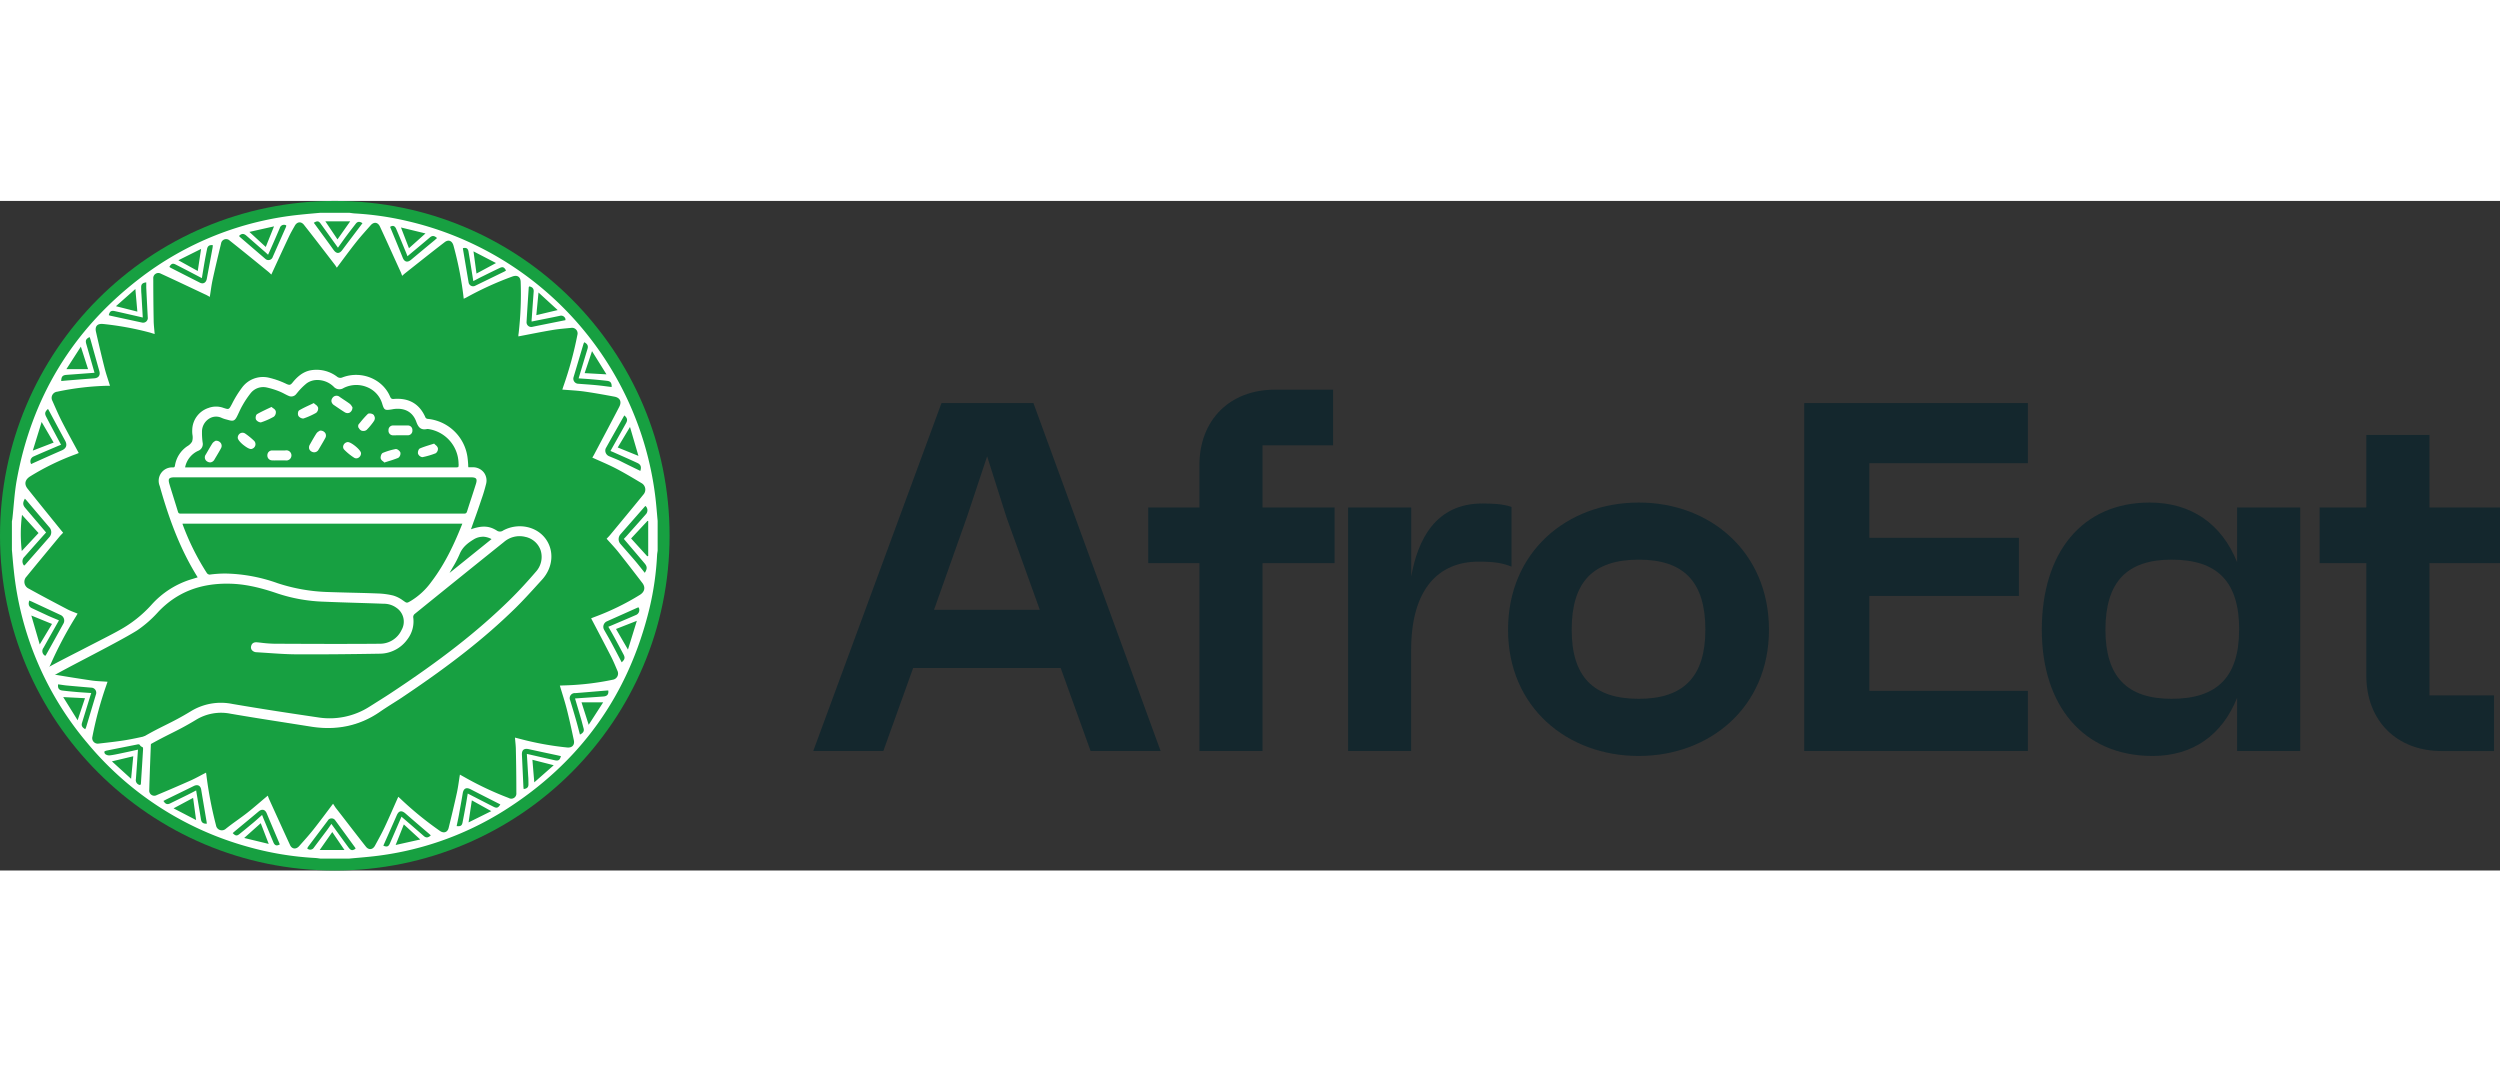 <svg width="210" height="90" xmlns="http://www.w3.org/2000/svg" viewBox="0 0 982.86 263.24"><rect x="0" y="0" width="982.86" height="263.24" fill="#333333" stroke="none"/><defs><style>.cls-1{fill:#17a041;}.cls-2{fill:#fff;}.cls-3{fill:#14272d;}</style></defs><g id="Layer_2" data-name="Layer 2"><g id="Layer_1-2" data-name="Layer 1"><circle class="cls-1" cx="131.62" cy="131.62" r="131.62"/><path class="cls-2" d="M125.78,4.68h11.68c.66.08,1.33.2,2,.24a119.42,119.42,0,0,1,20.69,3,127.1,127.1,0,0,1,97.4,107.68c.44,3.39.68,6.8,1,10.21v11.68c-.08.62-.2,1.25-.23,1.87A114.37,114.37,0,0,1,255.38,160Q243,211.4,198.3,239.63a122.35,122.35,0,0,1-53,18.19c-2.68.28-5.38.49-8.07.74H126c-.66-.08-1.33-.2-2-.24a121.22,121.22,0,0,1-26.95-4.52A125.48,125.48,0,0,1,34.3,213.09,124.69,124.69,0,0,1,5.43,145.27c-.3-2.68-.51-5.38-.75-8.07V126c.06-.37.15-.74.19-1.11.56-5,.81-10.14,1.71-15.11,5.9-32.43,21.89-58.84,47.94-79A123.68,123.68,0,0,1,118,5.41C120.57,5.13,123.17,4.92,125.78,4.68ZM81,224.77c.05.31.09.5.11.69a153.4,153.4,0,0,0,3.81,20,2.32,2.32,0,0,0,3.82,1.41c2.76-2.24,5.75-4.18,8.54-6.38s5.24-4.4,8-6.68c.19.49.34,1,.54,1.42,2.73,6,5.44,12,8.21,18,.76,1.64,2.36,1.79,3.57.43,1.88-2.12,3.79-4.22,5.55-6.44,2.65-3.34,5.17-6.77,7.79-10.23.33.5.64,1,1,1.54,4,5.12,7.89,10.25,11.9,15.32,1.13,1.44,2.7,1.23,3.57-.36,1.31-2.42,2.65-4.82,3.82-7.3,1.85-3.93,3.55-7.92,5.35-11.94.28.25.59.52.89.81A132.8,132.8,0,0,0,173,247.71c1.47,1,2.95.54,3.38-1.22,1.13-4.59,2.24-9.2,3.25-13.82.5-2.32.78-4.69,1.18-7.13l1.56.87A126.29,126.29,0,0,0,200,234.73a2,2,0,0,0,3-1.95q0-8.43-.19-16.87c0-1.59-.22-3.18-.35-4.92l1.84.47a117.61,117.61,0,0,0,18.7,3.42c1.91.19,3-1,2.61-2.83-.85-4-1.71-8-2.72-12-.8-3.18-1.84-6.3-2.79-9.51l1.33-.06a106.75,106.75,0,0,0,19.51-2.25,2.46,2.46,0,0,0,1.82-3.46c-.81-1.91-1.6-3.83-2.54-5.67-2.56-5-5.19-10-7.82-15,.29-.11.71-.3,1.14-.46a99.35,99.35,0,0,0,18-8.75c1.89-1.16,2.33-2.94,1-4.69q-4.65-6.1-9.41-12.12c-1.45-1.82-3.06-3.49-4.64-5.27.47-.51.93-.94,1.33-1.43,4.42-5.34,8.85-10.67,13.22-16.05a2.91,2.91,0,0,0-.82-4.38c-3.34-2-6.68-4-10.12-5.79-3-1.55-6.11-2.83-9.23-4.25.23-.39.48-.78.69-1.18,3.32-6.28,6.67-12.54,9.93-18.84,1-2,.25-3.53-1.91-3.94-3.9-.72-7.81-1.44-11.75-2-2.88-.41-5.79-.53-8.76-.78l.41-1.24A144,144,0,0,0,227,52.66a2.19,2.19,0,0,0-2.37-2.76c-2.52.25-5.06.44-7.56.87-4.41.74-8.79,1.64-13.27,2.49,0-.34,0-.75.09-1.16a134.63,134.63,0,0,0,.81-20.27c-.07-2-1.33-2.82-3.24-2.12a127.82,127.82,0,0,0-18,8.19c-.34.19-.71.35-1.15.56a134.82,134.82,0,0,0-4-20.82c-.54-2-2-2.62-3.57-1.36-5.22,4-10.38,8.14-15.55,12.22-.35.28-.67.58-1.08.95-.24-.64-.4-1.12-.61-1.58C154.8,22,152.14,16,149.39,10.12c-.84-1.81-2.4-2-3.7-.51-1.93,2.19-3.9,4.35-5.71,6.64-2.57,3.24-5,6.59-7.56,10-.26-.39-.51-.82-.82-1.21-4-5.22-8-10.45-12.1-15.64-1.13-1.44-2.7-1.24-3.59.34s-1.64,2.86-2.34,4.35c-2.32,4.92-4.59,9.87-6.9,14.86-.36-.33-.79-.79-1.28-1.18-5-4.07-10-8.16-15.09-12.18a2,2,0,0,0-3.39,1.17c-1.14,4.68-2.26,9.37-3.29,14.08-.49,2.24-.76,4.53-1.14,6.89-.72-.4-1.29-.76-1.89-1-5.77-2.72-11.53-5.46-17.33-8.12a2,2,0,0,0-3,1.93q0,8.11.15,16.23c0,1.81.25,3.61.39,5.56L59,51.77a116.76,116.76,0,0,0-18.45-3.39c-2.25-.24-3.31.87-2.82,3.06,1.08,4.79,2.2,9.56,3.4,14.31.59,2.32,1.39,4.58,2.11,6.92-.39,0-.69,0-1,0A107.49,107.49,0,0,0,22.49,75a2.44,2.44,0,0,0-1.89,3.6c1.2,2.7,2.36,5.43,3.7,8.06,2.14,4.18,4.42,8.28,6.66,12.45-.32.13-.71.31-1.1.45a98.29,98.29,0,0,0-18,8.73c-2,1.26-2.49,3-1,4.86,4.36,5.5,8.8,10.93,13.21,16.39l.75.9c-.5.54-1,1-1.42,1.52-4.34,5.25-8.7,10.48-13,15.76a2.94,2.94,0,0,0,.92,4.71c5,2.77,10.1,5.46,15.19,8.13,1.25.66,2.61,1.11,4,1.69-.27.45-.47.82-.69,1.17a151.08,151.08,0,0,0-10.11,19.17,2.43,2.43,0,0,0,1.81,3.65q7.31,1.24,14.64,2.32c2,.28,4,.31,6.12.47-.18.51-.31.9-.45,1.3a143.88,143.88,0,0,0-5.5,20.3,2.17,2.17,0,0,0,2.39,2.72c3.57-.41,7.15-.79,10.7-1.37,3.36-.55,6.68-1.35,10.13-2.06-.06.58-.14,1.11-.16,1.65-.25,6.67-.53,13.34-.71,20a2,2,0,0,0,3,2c4.48-1.88,8.95-3.79,13.38-5.77C77,226.93,78.92,225.83,81,224.77ZM253.5,146.21c1-1.58.95-2.44,0-3.62-2.72-3.23-5.46-6.44-8.24-9.71.3-.33.66-.69,1-1.06,2.53-2.85,5.07-5.68,7.57-8.54a2.3,2.3,0,0,0-.06-3.36c-.12.11-.25.21-.36.33l-9.52,10.86a2.88,2.88,0,0,0,.08,3.8c2,2.32,4.07,4.63,6.07,7C251.16,143.26,252.27,144.69,253.5,146.21Zm-244-2.86a3.5,3.5,0,0,0,.46-.39q4.77-5.43,9.52-10.87a2.89,2.89,0,0,0,0-3.7q-4.48-5.25-8.94-10.53c-.23-.27-.48-.51-.76-.8-.9,1.64-.87,2.44.2,3.71,2.69,3.19,5.4,6.36,8.14,9.58l-1,1.09c-2.5,2.81-5,5.62-7.49,8.45A2.46,2.46,0,0,0,9.46,143.35Zm242.25-37.23c.49-1.57.17-2.48-1.17-3.1-3.1-1.44-6.23-2.81-9.35-4.2L240,98.3c2.1-3.73,4.13-7.33,6.13-10.94.69-1.24.48-2-.63-3,0,0-.09,0-.11.06-2.43,4.29-4.88,8.58-7.27,12.9a2.39,2.39,0,0,0,1.24,3c1.31.57,2.66,1.08,4,1.69C246.1,103.41,248.86,104.76,251.71,106.12ZM17.76,178.83c.09-.08.22-.14.27-.24q3.54-6.3,7-12.6a2.41,2.41,0,0,0-1.16-3.18c-3.83-1.77-7.65-3.56-11.47-5.34l-.88-.37c-.5,1.48-.19,2.43,1,3,2.12,1,4.27,2,6.42,3,1.4.63,2.84,1.2,4.24,1.8-2.07,3.67-4.09,7.23-6.08,10.8A2.07,2.07,0,0,0,17.76,178.83Zm226.65,2.56c1.23-1.11,1.4-1.79.73-3.07q-1.92-3.65-3.9-7.26c-.66-1.21-1.36-2.39-2.08-3.65l1.28-.52c3.19-1.36,6.38-2.7,9.55-4.09a2.08,2.08,0,0,0,1.07-3,1.44,1.44,0,0,0-.36.07l-12.15,5.43a2.36,2.36,0,0,0-1.05,3.3c.9,1.63,1.86,3.22,2.74,4.86C241.63,176.05,243,178.67,244.41,181.39ZM24,95.86c-.47.19-.9.35-1.32.53-3.15,1.34-6.3,2.67-9.43,4.06a2.08,2.08,0,0,0-1,3l1.13-.53c3.62-1.62,7.24-3.26,10.88-4.83,1.79-.77,2.29-2.11,1.35-3.82-2.08-3.83-4.12-7.67-6.18-11.5-.17-.33-.37-.64-.56-1-1.2,1.08-1.39,1.78-.72,3.05C20.05,88.52,22,92.12,24,95.86Zm-1.15,94.19c-.22,1.51.32,2.29,1.71,2.45,1.93.23,3.87.42,5.8.58s3.59.26,5.51.39c-.16.48-.28.83-.39,1.18-1.08,3.52-2.15,7-3.24,10.55-.38,1.22.22,1.89,1.28,2.49.15-.36.29-.61.37-.87q1.91-6.37,3.82-12.76a2,2,0,0,0-1.91-2.71c-3.21-.28-6.41-.55-9.61-.85C25.09,190.39,24,190.2,22.87,190.05ZM229.73,55.56a3.88,3.88,0,0,0-.31.56q-1.95,6.56-3.91,13.11a2,2,0,0,0,1.88,2.65c2.35.19,4.72.33,7.07.56,2,.19,4,.47,6,.72.08-1.56-.41-2.27-1.71-2.42-2-.24-4-.43-5.93-.6-1.78-.15-3.57-.26-5.34-.38,1.2-4,2.35-7.83,3.52-11.67C231.35,56.89,230.85,56.17,229.73,55.56Zm-192.57,12-11.08.83c-1.51.12-2,.76-2,2.42.62-.06,1.24-.13,1.86-.18,3.7-.3,7.4-.62,11.1-.88,1.73-.13,2.5-1.23,2-2.93-1.17-4.09-2.3-8.2-3.45-12.3-.1-.35-.24-.68-.37-1-1.41.72-1.7,1.29-1.31,2.68C35,60,36.06,63.73,37.16,67.57ZM228,209.8c1.19-.59,1.77-1.26,1.43-2.47s-.61-2.37-.95-3.55c-.78-2.7-1.59-5.4-2.41-8.18l1.46-.1c3.25-.23,6.49-.43,9.73-.68,1.49-.12,2.08-.88,1.88-2.37l-.85.05c-4,.33-8.08.69-12.12,1a2,2,0,0,0-2,2.86c.73,2.42,1.47,4.84,2.16,7.28C226.92,205.61,227.41,207.61,228,209.8ZM208.09,33.59c-.14.23-.21.3-.22.38-.29,4.55-.6,9.1-.86,13.65a1.84,1.84,0,0,0,2.36,1.86c3.68-.76,7.36-1.48,11-2.22l1.92-.38a1.91,1.91,0,0,0,0-.51,1.76,1.76,0,0,0-2.19-1.2c-3.67.78-7.35,1.49-11.11,2.25,0-.44,0-.85.06-1.26.25-3.5.5-7,.76-10.49C209.91,34.42,209.25,33.84,208.09,33.59Zm-152.92,196a1.92,1.92,0,0,0,.22-.44c.29-4.55.6-9.11.86-13.66a1.82,1.82,0,0,0-2.31-1.79c-4,.8-8,1.58-12,2.39-.33.07-.87.26-.9.46a1.14,1.14,0,0,0,.44,1A2.79,2.79,0,0,0,43,218c1.38-.15,2.75-.45,4.11-.73,2.37-.5,4.74-1,7.13-1.56-.27,3.95-.52,7.79-.81,11.61A1.92,1.92,0,0,0,55.17,229.64ZM42.77,44.91a3.62,3.62,0,0,0,.55.2l12.5,2.71a1.85,1.85,0,0,0,2.27-2.09q-.31-5.82-.59-11.64c0-.65,0-1.31,0-2.06-1.32.12-2,.63-2,1.82,0,.92,0,1.85.1,2.78.17,3,.35,6.06.53,9.21l-1.63-.39c-3.12-.71-6.25-1.44-9.38-2.13C43.7,43,43.11,43.44,42.77,44.91ZM220.52,218.27l-1.31-.3c-3.76-.81-7.52-1.59-11.28-2.43-1.9-.43-2.83.29-2.74,2.22.2,4.09.38,8.19.57,12.29,0,.36.07.72.12,1.15,1.25-.13,1.9-.67,1.88-1.85s0-2.2-.11-3.3c-.16-2.85-.34-5.71-.52-8.64l1,.21c3.34.76,6.67,1.54,10,2.28C219.56,220.21,220.1,219.83,220.52,218.27Zm-23.8,19-1.08-.55c-3.54-1.8-7.08-3.58-10.61-5.41-1.71-.89-2.79-.35-3.11,1.58-.48,2.87-1,5.74-1.52,8.61-.26,1.43-.58,2.85-.87,4.28,1.52.18,2.07-.15,2.32-1.43.47-2.36.9-4.73,1.33-7.1.26-1.42.47-2.85.71-4.27,3.53,1.81,6.9,3.56,10.29,5.27C195.34,238.81,195.92,238.58,196.72,237.24ZM186.07,31.53c-.06-.39-.09-.63-.13-.87-.58-3.59-1.14-7.18-1.75-10.77-.21-1.24-.91-1.62-2.18-1.32a1.39,1.39,0,0,0,0,.35c.74,4.38,1.47,8.76,2.22,13.13a1.79,1.79,0,0,0,2.6,1.3l11.51-5.61c.21-.11.4-.27.6-.4-.73-1.31-1.28-1.55-2.44-1-2.22,1.05-4.42,2.13-6.61,3.22C188.61,30.17,187.4,30.84,186.07,31.53ZM81.32,244.82c-.06-.43-.09-.71-.14-1-.69-4.12-1.4-8.24-2.08-12.36-.26-1.61-1.42-2.18-2.92-1.44-3.59,1.78-7.2,3.52-10.8,5.28l-1.12.59c.68,1.13,1.43,1.56,2.58,1,2.27-1.13,4.55-2.22,6.82-3.35,1.16-.57,2.3-1.18,3.45-1.78.65,3.9,1.3,7.68,1.91,11.46C79.23,244.46,80,244.91,81.32,244.82ZM66.59,25.94a5.21,5.21,0,0,0,.6.4q5.69,2.91,11.4,5.8c1.3.66,2.45,0,2.72-1.55.74-4,1.5-8,2.24-12.08.07-.35.08-.71.12-1.11-1.37-.18-2.06.35-2.28,1.55-.27,1.41-.57,2.81-.82,4.23-.42,2.35-.8,4.72-1.21,7.18l-1.21-.64c-3-1.58-6.06-3.17-9.1-4.72C67.9,24.41,67.3,24.67,66.59,25.94Zm93.6-4.2c-.23-.6-.42-1.11-.63-1.61-1.26-3.05-2.5-6.1-3.8-9.13-.54-1.26-1.39-1.48-2.4-.79,1.68,4.07,3.37,8.12,5,12.19.67,1.63,1.87,1.9,3.24.74,3.08-2.58,6.18-5.14,9.27-7.7.3-.26.59-.53.94-.85-1-.92-1.81-1.08-2.78-.26C166.16,16.78,163.23,19.2,160.19,21.74Zm-20.4,232.92a1.85,1.85,0,0,0-.18-.44c-2.59-3.55-5.17-7.11-7.78-10.66a1.73,1.73,0,0,0-3,.12q-3.82,5.06-7.64,10.13a4.16,4.16,0,0,0-.4.76,1.69,1.69,0,0,0,2.61-.33c1.62-2.17,3.26-4.32,4.88-6.49.7-.94,1.36-1.9,2-2.83,2.33,3.22,4.58,6.34,6.86,9.44C138,255.43,138.63,255.48,139.79,254.66ZM94,13.76a2.91,2.91,0,0,0,.3.41l10.1,8.68a1.79,1.79,0,0,0,2.85-.88q2.55-5.79,5.12-11.59c.09-.22.14-.46.21-.66-.13-.1-.19-.18-.26-.2A1.71,1.71,0,0,0,110,10.66c-1.5,3.49-3,7-4.61,10.5l-1-.93q-3.82-3.33-7.65-6.68C95.73,12.72,94.88,12.83,94,13.76ZM123.37,8.6c.3.4.56.73.8,1.07,2.31,3.18,4.65,6.34,6.93,9.54,1.16,1.62,2.3,1.65,3.48.07,2.37-3.19,4.78-6.35,7.17-9.52l.75-1c-1.06-.73-1.9-.75-2.64.21-1.19,1.54-2.39,3.07-3.55,4.63s-2.26,3.14-3.45,4.79c-.31-.45-.55-.78-.79-1.12-2-2.78-4-5.57-6-8.34C125.29,7.83,124.69,7.78,123.37,8.6Zm46,240.81-1-.88c-3-2.56-6-5.11-8.94-7.69-1.56-1.36-2.66-1.13-3.47.74-1.56,3.6-3.17,7.18-4.76,10.78-.17.37-.33.75-.49,1.12,1.35.58,2,.4,2.52-.78,1.39-3.12,2.73-6.27,4.09-9.42.18-.39.35-.79.52-1.2,3,2.59,5.87,5.07,8.74,7.57C167.49,250.47,168.34,250.43,169.37,249.41Zm-66.33-8c.24.62.44,1.12.64,1.62,1.26,3,2.51,6.1,3.8,9.13.55,1.29,1.3,1.51,2.52.83-.08-.22-.17-.45-.26-.68-1.63-3.85-3.28-7.7-4.89-11.56-.65-1.55-1.87-1.81-3.18-.71-3.11,2.61-6.25,5.19-9.37,7.78-.28.23-.54.48-.81.72,1.07,1.11,1.63,1.19,2.66.36q2.32-1.86,4.61-3.78C100.17,244,101.55,242.72,103,241.43ZM15.15,130.57l-6.5-7.14a59.2,59.2,0,0,0-.09,14.2Zm239.69-4.75-.31,0-6.42,6.88,6.35,7,.38-.13ZM21.09,95l-4.72-8.1L12.89,98.16ZM251,100.24c-1.13-3.88-2.18-7.48-3.32-11.37l-4.83,8.06ZM12.32,163l3.3,11.37,4.83-8.06Zm234.56,13.39c1.21-3.92,2.32-7.5,3.49-11.31l-8.19,3.21ZM34.62,66.13l-2.83-8.84L26.1,66.13Zm194,131,2.82,8.83,5.69-8.83ZM30.52,204.18l2.89-8.68-8.56-.44Zm207.91-136-5.68-9.12c-1,3-1.93,5.75-2.9,8.64ZM217.7,221.85l-8.39-2.14c.24,2.92.48,5.74.74,8.87ZM53.22,34.63l-7.64,6.76L54,43.52ZM210.85,44.91l8.4-2L211.71,36C211.41,39.16,211.14,41.91,210.85,44.91ZM44,220.33l7.54,6.86.85-8.86Zm33.1,23.08c-.42-3.07-.79-5.83-1.18-8.72l-7.69,4.11ZM187.33,28.55,195,24.42l-8.85-4.59C186.57,22.88,186.94,25.63,187.33,28.55Zm-109.58-1c.43-2.88.85-5.64,1.31-8.68l-8.94,4.46Zm87.47,223.5-6.45-5.93c-1.07,2.7-2.09,5.25-3.23,8.09ZM107.73,10l-9.68,2.18,6.43,5.92C105.55,15.43,106.57,12.91,107.73,10Zm49.91.44,3.14,8.15,6.5-5.81Zm35.5,229.46-7.64-4.24-1.29,8.67ZM96,250.45l9.65,2.34-3.14-8.15Zm29.68,4.74h9.76l-4.81-7.07Zm7-240.07,5-7.1h-9.77Z"/><path class="cls-2" d="M195.1,129.9a2.54,2.54,0,0,0,3,0c5.46-3,12.3-1.7,15.9,2.85s3.23,11.15-1.1,15.91c-3.61,4-7.18,8-11,11.71-13.18,12.82-27.87,23.74-43.09,34-3.18,2.14-6.48,4.1-9.64,6.28-8.14,5.63-17.1,7.28-26.77,5.73-10.54-1.69-21.09-3.26-31.61-5.08a19.26,19.26,0,0,0-13.9,2.4c-7.57,4.57-11,5.67-18.66,10.06-.23.13-.45.27-.68.39a1.58,1.58,0,1,1-1.59-2.73l.9-.52c7.56-4.33,10.87-5.36,18.32-9.87a22.4,22.4,0,0,1,16.16-2.86c11.16,1.92,22.36,3.61,33.56,5.27a29.36,29.36,0,0,0,20.55-4.24c2.66-1.67,5.33-3.32,7.95-5,16.7-11,32.79-22.81,47.13-36.84,3.64-3.56,7.07-7.35,10.41-11.2,4.63-5.33,2.29-12.87-4.39-14.39a9.83,9.83,0,0,0-8.61,2q-17.65,14.16-35.24,28.41a2,2,0,0,0-.6,1.51,11.17,11.17,0,0,1-2.17,8.39,13,13,0,0,1-10.48,5.57c-10.9.19-21.8.31-32.7.25-5.27,0-10.53-.5-15.8-.81-1.33-.08-2.06-.86-1.85-1.86.25-1.18,1.07-1.4,2.18-1.28a64.52,64.52,0,0,0,6.78.55c13.74.06,27.47.13,41.2,0a9.8,9.8,0,0,0,8.94-5.67,6.94,6.94,0,0,0-2.08-9.1,8.75,8.75,0,0,0-5.26-1.71c-7.84-.3-15.68-.48-23.52-.8A64.84,64.84,0,0,1,109,153.93a61.61,61.61,0,0,0-18.88-3.82c-10.91-.2-20.46,3.06-28.15,11.15a45,45,0,0,1-8.32,7.31C46.81,172.85,28,182.27,21,186.27c-.15.08-.35.22-.48.18-.65-.19-1.48-.27-1.86-.71a1.34,1.34,0,0,1,.45-2,9.72,9.72,0,0,1,1.14-.63c5-2.78,21.82-11.15,26.83-14a48.82,48.82,0,0,0,12.67-10,34.16,34.16,0,0,1,16-10.14l2.41-.74a5.38,5.38,0,0,0-.3-.66C71,136.52,66.6,124.43,63.13,112c-1.11-4,.85-6.64,4.93-6.83.79,0,1-.33,1.14-1a12,12,0,0,1,3.33-6.26c1.09-1.09,2.84-1.81,3.38-3.08s-.1-3.18,0-4.78a8.92,8.92,0,0,1,6.22-8.24,8.09,8.09,0,0,1,5.49,0c2.64.88,2.58.77,3.92-1.72a42.42,42.42,0,0,1,4-6.41,9.76,9.76,0,0,1,10-3.71,32.35,32.35,0,0,1,6.84,2.41c1.28.6,2,.63,2.88-.53,1.8-2.22,3.91-4.17,6.85-4.75a13,13,0,0,1,10.15,2.38,2.41,2.41,0,0,0,2.57.36C142,67,150.15,70.27,153,77a1.68,1.68,0,0,0,2,1.25c5.62-.41,9.7,1.84,12,7.13a1.47,1.47,0,0,0,1,.7,17.1,17.1,0,0,1,15.43,14.7c.21,1.4.25,2.82.38,4.36.8,0,1.53,0,2.27,0a4.82,4.82,0,0,1,4.67,6.1c-.5,2-1.1,3.94-1.76,5.87-1.42,4.19-2.91,8.36-4.42,12.65C189.17,128,192,128,195.1,129.9ZM71.26,126.51a4.51,4.51,0,0,0,.18.71,99.46,99.46,0,0,0,9.63,19.38,1.78,1.78,0,0,0,1.43.69c9.13-1.28,17.9.46,26.47,3.33a68.94,68.94,0,0,0,19.48,3.49c6.71.25,13.42.34,20.13.59a29.59,29.59,0,0,1,5.93.8,11.54,11.54,0,0,1,3.68,1.87c1.72,1.2,1.66,1.29,3.55.2a28.08,28.08,0,0,0,8.1-7.52c5.37-7,9.07-14.94,12.31-23.1a1.93,1.93,0,0,0,0-.44Zm2.58-21.39H178.76c1.88,0,1.88,0,1.83-1.85a14.25,14.25,0,0,0-12.24-14,1.56,1.56,0,0,0-.52,0c-2.21.5-3.09-.59-3.8-2.6-1.47-4.09-4.94-5.88-9.41-5.25l-.78.14c-2.45.37-2.52.33-3.25-2.1-1.88-6.32-9.48-9.42-15.67-6.3a2.57,2.57,0,0,1-3.46-.43A9.64,9.64,0,0,0,124.32,70a7.57,7.57,0,0,0-4,1.36,26.17,26.17,0,0,0-4.1,4.18,2.07,2.07,0,0,1-2.64.72c-1.28-.55-2.48-1.29-3.78-1.78a30.18,30.18,0,0,0-5-1.52,6.65,6.65,0,0,0-6.59,2.33,37.5,37.5,0,0,0-3.32,5c-.8,1.34-1.39,2.8-2.09,4.21-.81,1.62-1.25,1.8-3,1.28a17.75,17.75,0,0,1-2.62-.83c-3.47-1.69-8.17.9-8.22,5.87a29,29,0,0,0,.26,4.17,2.49,2.49,0,0,1-1.64,3,9.43,9.43,0,0,0-5.32,7.22Zm-5.19,3.15c-2.47,0-3.11.77-2.41,3.12,1.08,3.63,2.26,7.22,3.35,10.85a1.29,1.29,0,0,0,1.49,1q55.67,0,111.33,0a1.39,1.39,0,0,0,1.59-1.11c1.13-3.62,2.35-7.2,3.48-10.81.72-2.27.08-3.1-2.27-3.1H68.65ZM186,132.76c-2.37,1.46-4.47,3.11-5.59,5.91a72.55,72.55,0,0,1-4,7.46,2,2,0,0,0-.33,1.14L194,132.85A7.25,7.25,0,0,0,186,132.76Z"/><path class="cls-2" d="M56.5,214.79a1.76,1.76,0,0,1-1.57-1,1.89,1.89,0,0,1,.82-2.74l.9-.52c3.45-2,6-3.26,8.48-4.5,3-1.49,5.78-2.9,9.84-5.36a22.65,22.65,0,0,1,16.42-2.91c10.56,1.81,21,3.42,33.55,5.27a29.08,29.08,0,0,0,20.29-4.18l1.81-1.14c2-1.27,4.11-2.57,6.13-3.9,20.07-13.22,34.58-24.57,47.07-36.79,4-3.91,7.66-8,10.4-11.19a8.67,8.67,0,0,0,1.93-8.4,8.11,8.11,0,0,0-6.12-5.37,9.36,9.36,0,0,0-8.29,2c-11.1,8.9-22.62,18.19-35.24,28.41a1.66,1.66,0,0,0-.47,1.18,11.57,11.57,0,0,1-2.24,8.65A13.46,13.46,0,0,1,149.44,178c-12.83.22-23.22.3-32.71.25-3.89,0-7.84-.29-11.66-.55l-4.16-.27a2.44,2.44,0,0,1-1.89-.86,1.76,1.76,0,0,1-.31-1.45c.35-1.62,1.65-1.68,2.59-1.57l1,.1a50.92,50.92,0,0,0,5.79.44h1.44c13,.06,26.51.12,39.76,0a9.36,9.36,0,0,0,8.61-5.46,6.57,6.57,0,0,0-2-8.64,8.33,8.33,0,0,0-5-1.62c-3.57-.14-7.14-.25-10.72-.36-4.2-.13-8.54-.27-12.81-.45a64.12,64.12,0,0,1-18.44-3.29c-7.37-2.52-13.16-3.69-18.77-3.79-11.48-.22-20.61,3.4-27.87,11a45.4,45.4,0,0,1-8.39,7.37c-4.07,2.56-12.52,7-20,10.91-5.08,2.66-9.88,5.18-12.7,6.79a1,1,0,0,1-.77.22l-.51-.13a2.85,2.85,0,0,1-1.53-.7A1.51,1.51,0,0,1,18,184.8a2.06,2.06,0,0,1,.9-1.4,5.27,5.27,0,0,1,.8-.45l.38-.2c2.37-1.31,7.24-3.81,12.41-6.45,5.78-3,11.76-6,14.41-7.52a48.18,48.18,0,0,0,12.58-9.92,34.58,34.58,0,0,1,16.21-10.25l1.64-.5.37-.12a.91.91,0,0,0-.11-.22c-6-9.67-10.59-20.68-14.79-35.69A5.27,5.27,0,0,1,68,104.77c.55,0,.67-.14.79-.75a11.24,11.24,0,0,1,4.87-7.6,5,5,0,0,0,1.86-1.82A5.52,5.52,0,0,0,75.67,92a10,10,0,0,1-.09-2A9.27,9.27,0,0,1,82,81.38a8.48,8.48,0,0,1,5.73-.06c2.25.75,2.25.75,3.33-1.26l.15-.28a41.74,41.74,0,0,1,4-6.47,10.19,10.19,0,0,1,10.38-3.84,32.64,32.64,0,0,1,6.93,2.44c1.18.55,1.64.56,2.43-.42,1.56-1.93,3.77-4.23,7.07-4.88a13.37,13.37,0,0,1,10.43,2.44,2.05,2.05,0,0,0,2.23.31c7.32-2.76,15.68.59,18.64,7.48.38.89.7,1.1,1.62,1,5.9-.44,10.06,2,12.35,7.35a1.19,1.19,0,0,0,.73.48,17.54,17.54,0,0,1,15.76,15c.14,1,.21,1.92.28,2.94,0,.36,0,.73.08,1.1h.4c.52,0,1,0,1.53,0a5.39,5.39,0,0,1,4.18,2.08,5.27,5.27,0,0,1,.85,4.48c-.46,1.81-1,3.75-1.77,5.9-1,3-2,5.92-3.11,8.91l-1.05,3c4.34-1.51,7.12-1.37,10.06.46h0a2.16,2.16,0,0,0,2.63,0c5.6-3,12.64-1.77,16.38,2.94s3.32,11.51-1.12,16.4l-1.32,1.45c-3.12,3.44-6.34,7-9.72,10.28-11.54,11.23-24.85,21.72-43.14,34-1.43,1-2.91,1.91-4.34,2.82-1.75,1.11-3.56,2.26-5.29,3.46-7.9,5.46-17,7.4-27.05,5.79l-10.39-1.64c-7-1.09-14.16-2.22-21.22-3.44A18.85,18.85,0,0,0,77.06,204c-4.14,2.5-7,3.95-10.07,5.48-2.51,1.27-5.12,2.58-8.6,4.57l-.22.14-.46.26A2.65,2.65,0,0,1,56.5,214.79ZM86.68,198.1a21.3,21.3,0,0,0-11.33,3.22c-4.08,2.47-6.9,3.89-9.89,5.39-2.46,1.24-5,2.52-8.43,4.48l-.91.53a1.15,1.15,0,0,0-.53,1.72c.45.83,1.21.65,1.76.35l.44-.25.23-.14c3.5-2,6.11-3.31,8.64-4.59,3-1.53,5.9-3,10-5.46a19.49,19.49,0,0,1,14.16-2.45c7,1.22,14.25,2.35,21.2,3.44q5.2.81,10.4,1.64c10,1.61,18.66-.25,26.5-5.66,1.75-1.21,3.56-2.37,5.32-3.49,1.43-.9,2.9-1.84,4.32-2.8,18.26-12.27,31.53-22.73,43-33.93,3.36-3.27,6.58-6.81,9.69-10.24l1.31-1.45c4.2-4.61,4.64-11,1.09-15.43s-10.15-5.62-15.43-2.75a2.9,2.9,0,0,1-3.38,0h0c-2.91-1.82-5.57-1.85-10.15-.12l-.76.28,1.59-4.5c1-3,2.09-5.94,3.1-8.9.72-2.14,1.3-4,1.75-5.85a4.47,4.47,0,0,0-.72-3.84,4.62,4.62,0,0,0-3.61-1.78c-.49,0-1,0-1.5,0h-1.09l0-.34c0-.5-.08-1-.11-1.46-.07-1-.13-1.94-.27-2.88A16.8,16.8,0,0,0,168,86.45a1.87,1.87,0,0,1-1.35-.93c-2.18-5.06-6-7.32-11.61-6.9a2,2,0,0,1-2.36-1.48c-2.8-6.53-10.74-9.7-17.69-7.08a2.74,2.74,0,0,1-2.91-.4,12.72,12.72,0,0,0-9.87-2.32c-3.06.6-5.15,2.79-6.62,4.62-1.08,1.34-2,1.27-3.34.63a31,31,0,0,0-6.76-2.38,9.34,9.34,0,0,0-9.65,3.57,41.9,41.9,0,0,0-3.94,6.36l-.15.28c-1.3,2.41-1.54,2.5-4.22,1.62a7.76,7.76,0,0,0-5.25,0,8.61,8.61,0,0,0-6,7.93,10.17,10.17,0,0,0,.09,1.89,6,6,0,0,1-.16,3A5.65,5.65,0,0,1,74.13,97a12.09,12.09,0,0,0-1.34,1.07,11.62,11.62,0,0,0-3.22,6.07c-.17.8-.47,1.3-1.5,1.35a4.52,4.52,0,0,0-4.58,6.35c4.17,14.95,8.7,25.89,14.7,35.5a4.75,4.75,0,0,1,.22.45l.27.64-1.17.36-1.64.5a34,34,0,0,0-15.87,10,48.86,48.86,0,0,1-12.77,10.08c-2.66,1.5-8.65,4.57-14.44,7.54-5.16,2.64-10,5.13-12.39,6.44l-.4.21a4.24,4.24,0,0,0-.7.39,1.32,1.32,0,0,0-.6.87.8.8,0,0,0,.21.61,2.36,2.36,0,0,0,1.14.46l.55.14c-.05,0,0-.07.1-.1l.08-.05c2.83-1.62,7.64-4.14,12.72-6.81,7.45-3.91,15.88-8.33,19.93-10.88A43.73,43.73,0,0,0,61.67,161c7.42-7.79,16.73-11.49,28.44-11.26,5.68.1,11.54,1.28,19,3.83a63.22,63.22,0,0,0,18.22,3.25c4.27.18,8.61.32,12.81.45,3.57.11,7.14.22,10.72.36a9.1,9.1,0,0,1,5.47,1.78,7.35,7.35,0,0,1,2.18,9.57,10.18,10.18,0,0,1-9.26,5.87c-13.26.12-26.74.06-39.78,0H108a54.41,54.41,0,0,1-5.88-.44l-.94-.11c-1.11-.12-1.59.15-1.77,1a1,1,0,0,0,.16.84,1.79,1.79,0,0,0,1.34.57l4.17.27c3.81.25,7.75.51,11.61.54,9.48.05,19.87,0,32.7-.25a12.57,12.57,0,0,0,10.18-5.43,10.83,10.83,0,0,0,2.1-8.11,2.3,2.3,0,0,1,.74-1.85c12.62-10.22,24.14-19.52,35.24-28.41a10.23,10.23,0,0,1,8.93-2.11,8.92,8.92,0,0,1,6.66,5.87,9.42,9.42,0,0,1-2.07,9.12c-2.76,3.17-6.43,7.31-10.44,11.23-12.53,12.26-27.08,23.64-47.19,36.88-2,1.34-4.12,2.65-6.14,3.91l-1.81,1.14a29.85,29.85,0,0,1-20.8,4.3c-12.51-1.86-23-3.47-33.57-5.28A27.33,27.33,0,0,0,86.68,198.1ZM160,158.71c-.5,0-1-.29-1.77-.86l-.24-.18a11.42,11.42,0,0,0-3.56-1.8,28.41,28.41,0,0,0-5.86-.79c-3.47-.14-7-.23-10.42-.31-3.24-.08-6.47-.17-9.71-.28A69.83,69.83,0,0,1,108.85,151c-10.06-3.37-18.41-4.42-26.3-3.31a2.23,2.23,0,0,1-1.79-.86,97.36,97.36,0,0,1-9.67-19.45,2.77,2.77,0,0,1-.13-.48l-.18-.74H182.53v.37a1.48,1.48,0,0,0,0,.23.84.84,0,0,1,0,.35c-2.87,7.22-6.59,15.63-12.37,23.19a28.14,28.14,0,0,1-8.2,7.61A4.43,4.43,0,0,1,160,158.71ZM88.68,146.49a64.09,64.09,0,0,1,20.41,3.78,69.42,69.42,0,0,0,19.37,3.47c3.23.11,6.47.2,9.7.28,3.42.08,7,.17,10.43.31a29.19,29.19,0,0,1,6,.81,12.23,12.23,0,0,1,3.81,1.92l.25.17c1.31.93,1.31.93,2.89,0a27.38,27.38,0,0,0,8-7.42c5.7-7.46,9.38-15.77,12.23-22.93h-110a1.05,1.05,0,0,0,0,.19,97,97,0,0,0,9.61,19.31,1.46,1.46,0,0,0,1.06.53A45.69,45.69,0,0,1,88.68,146.49Zm87,1.54,0-.75A2.32,2.32,0,0,1,176,146c.42-.77.86-1.52,1.3-2.28a39.87,39.87,0,0,0,2.69-5.14c1.21-3,3.48-4.7,5.75-6.09h0a7.57,7.57,0,0,1,8.35.09l.48.27Zm14.09-16a6.83,6.83,0,0,0-3.62,1.09h0c-2.16,1.32-4.32,2.94-5.45,5.73a40,40,0,0,1-2.73,5.24c-.42.72-.84,1.44-1.24,2.17l16.52-13.31A7.61,7.61,0,0,0,189.79,132Zm-7.38-8.33h0c-35.75,0-73.2,0-111.33,0a1.66,1.66,0,0,1-1.85-1.31c-.52-1.73-1-3.44-1.59-5.16-.6-1.9-1.19-3.79-1.76-5.7-.39-1.32-.37-2.16.06-2.75s1.28-.85,2.71-.85H185.21c1.34,0,2.16.27,2.59.86s.44,1.45,0,2.73c-.56,1.78-1.14,3.55-1.72,5.33s-1.19,3.65-1.77,5.48A1.73,1.73,0,0,1,182.41,123.66Zm-57.2-.77,57.2,0h0c.76,0,1-.18,1.23-.85.57-1.83,1.17-3.66,1.77-5.48s1.15-3.55,1.71-5.32c.32-1,.35-1.7.07-2.07s-.91-.55-2-.55H68.65c-1.16,0-1.83.18-2.11.55s-.25,1,.06,2.09c.57,1.9,1.16,3.79,1.75,5.68.54,1.72,1.08,3.45,1.6,5.17.19.62.42.78,1.13.78ZM108.82,105.5H71.9l.06-.43a9.83,9.83,0,0,1,5.53-7.51A2.12,2.12,0,0,0,78.92,95a27.49,27.49,0,0,1-.26-4.22,6.75,6.75,0,0,1,3.13-5.83,5.84,5.84,0,0,1,5.63-.38,9.61,9.61,0,0,0,1.81.6l.74.21c1.6.47,1.84.37,2.57-1.09.25-.49.48-1,.71-1.48.43-.92.87-1.86,1.4-2.76A36.31,36.31,0,0,1,98,75,7,7,0,0,1,105,72.55a29.89,29.89,0,0,1,5,1.54,23.2,23.2,0,0,1,2.2,1c.52.26,1,.53,1.6.77a1.7,1.7,0,0,0,2.2-.63l.24-.27a25,25,0,0,1,3.93-4,7.83,7.83,0,0,1,4.17-1.43,9.87,9.87,0,0,1,7.41,2.85c1,.94,1.71,1,3,.37a11.83,11.83,0,0,1,10-.3A10.87,10.87,0,0,1,151,79.33c.65,2.17.65,2.17,2.84,1.84l.35-.06.42-.08c4.76-.67,8.33,1.34,9.82,5.5.67,1.87,1.4,2.79,3.36,2.35a1.26,1.26,0,0,1,.52,0l.13,0A14.69,14.69,0,0,1,181,103.26c0,1,0,1.55-.3,1.89s-.87.35-1.91.35Zm-36-.75h106a3.39,3.39,0,0,0,1.37-.12,3.33,3.33,0,0,0,.09-1.35A13.93,13.93,0,0,0,168.3,89.67l-.18,0-.21,0c-2.48.56-3.49-.73-4.24-2.83-1.38-3.85-4.57-5.63-9-5l-.39.07-.38.07c-2.65.4-2.89.25-3.67-2.36a10.12,10.12,0,0,0-5.76-6.35,11.08,11.08,0,0,0-9.38.28,3,3,0,0,1-3.89-.5,9.23,9.23,0,0,0-6.86-2.64,7.09,7.09,0,0,0-3.75,1.28,24.35,24.35,0,0,0-3.81,3.85l-.24.27a2.44,2.44,0,0,1-3.07.83c-.56-.24-1.1-.52-1.64-.8a21.36,21.36,0,0,0-2.12-1,31.33,31.33,0,0,0-4.9-1.51,6.3,6.3,0,0,0-6.23,2.21,36.35,36.35,0,0,0-3.29,4.92c-.51.87-.94,1.8-1.36,2.7-.23.5-.47,1-.71,1.49-.9,1.79-1.51,2.05-3.46,1.48l-.73-.2a10.57,10.57,0,0,1-1.94-.66,5.06,5.06,0,0,0-4.9.35,6,6,0,0,0-2.78,5.2,27.42,27.42,0,0,0,.25,4.11,2.87,2.87,0,0,1-1.85,3.36A9.07,9.07,0,0,0,72.77,104.75Z"/><path class="cls-2" d="M109.65,101.64c.82,0,1.65,0,2.48,0a1.58,1.58,0,1,0-.07-3.16c-1.65,0-3.31,0-5,0a1.57,1.57,0,1,0-.06,3.13c.86.08,1.73,0,2.61,0Z"/><path class="cls-2" d="M111.16,102h-2.31a16.36,16.36,0,0,1-1.85,0,1.87,1.87,0,0,1-1.88-2,1.85,1.85,0,0,1,2-1.9c1.8,0,3.6,0,5,0a2,2,0,1,1,.08,3.91Q111.65,102,111.16,102Zm-1.14-.77h.39c.56,0,1.14,0,1.69,0a1.17,1.17,0,0,0,1.26-1.18c0-1-.71-1.22-1.31-1.23-1.36,0-3.16,0-4.94,0a1.11,1.11,0,0,0-1.24,1.17c0,.74.39,1.15,1.2,1.22a14.91,14.91,0,0,0,1.77,0H110Z"/><path class="cls-2" d="M84.87,94.65a3.7,3.7,0,0,0-1,.83c-.92,1.43-1.74,2.92-2.6,4.38A1.59,1.59,0,1,0,84,101.44c.86-1.46,1.76-2.9,2.56-4.4C87.19,95.85,86.46,94.63,84.87,94.65Z"/><path class="cls-2" d="M82.57,102.79a2.07,2.07,0,0,1-1.09-.34,1.87,1.87,0,0,1-.56-2.78l.69-1.19c.61-1.06,1.24-2.15,1.91-3.2a2.92,2.92,0,0,1,.92-.8l.2-.12.1-.08h.12a2.24,2.24,0,0,1,2,1,1.93,1.93,0,0,1,0,2c-.57,1.08-1.21,2.14-1.82,3.16-.25.42-.5.83-.74,1.25A2.17,2.17,0,0,1,83,102.74,1.4,1.4,0,0,1,82.57,102.79ZM85,95l-.15.09a2.22,2.22,0,0,0-.69.57c-.66,1-1.28,2.11-1.89,3.16l-.69,1.2c-.45.77-.35,1.36.3,1.76a1.2,1.2,0,0,0,.93.21,1.55,1.55,0,0,0,.86-.77c.25-.42.5-.83.74-1.25.61-1,1.24-2.07,1.81-3.13a1.23,1.23,0,0,0,0-1.24A1.43,1.43,0,0,0,85,95Z"/><path class="cls-2" d="M157.51,91.77c.92,0,1.83,0,2.74,0a1.44,1.44,0,0,0,1.51-1.6,1.39,1.39,0,0,0-1.47-1.5c-1.91,0-3.82,0-5.73,0a1.38,1.38,0,0,0-1.45,1.51,1.43,1.43,0,0,0,1.41,1.57c1,.08,2,0,3,0Z"/><path class="cls-2" d="M155.7,92.16c-.41,0-.81,0-1.21,0a1.79,1.79,0,0,1-1.75-2,1.76,1.76,0,0,1,1.81-1.88c1.82,0,3.76,0,5.75,0a1.75,1.75,0,0,1,1.83,1.86,1.81,1.81,0,0,1-1.86,2c-.64,0-1.29,0-1.93,0H155.7ZM157.48,89q-1.5,0-2.91,0a1,1,0,0,0-1.08,1.14,1,1,0,0,0,1.06,1.19,17.5,17.5,0,0,0,2,0h1.75c.62,0,1.26,0,1.88,0a1.06,1.06,0,0,0,1.15-1.21A1,1,0,0,0,160.29,89Z"/><path class="cls-2" d="M125.82,90.68a3.77,3.77,0,0,0-1.12.89c-.93,1.42-1.75,2.9-2.59,4.37a1.51,1.51,0,0,0,.49,2.26,1.52,1.52,0,0,0,2.23-.65c.87-1.5,1.79-3,2.61-4.51C128.05,91.91,127.37,90.73,125.82,90.68Z"/><path class="cls-2" d="M123.47,98.83a2.13,2.13,0,0,1-1-.3,1.86,1.86,0,0,1-.93-1.11,2.14,2.14,0,0,1,.3-1.66l.4-.71c.7-1.23,1.41-2.49,2.19-3.69a2.8,2.8,0,0,1,1-.83l.23-.15.1-.08h.14a2.26,2.26,0,0,1,2,1,1.93,1.93,0,0,1,0,1.89c-.59,1.09-1.23,2.17-1.85,3.22l-.77,1.3A2,2,0,0,1,123.47,98.83Zm2.46-7.77-.17.11a2.31,2.31,0,0,0-.75.6c-.77,1.18-1.48,2.44-2.17,3.65l-.4.71a1.44,1.44,0,0,0-.22,1.09,1.08,1.08,0,0,0,.56.66,1.16,1.16,0,0,0,1.72-.52l.78-1.31c.61-1,1.25-2.11,1.83-3.19a1.13,1.13,0,0,0,0-1.15A1.48,1.48,0,0,0,125.93,91.06Z"/><path class="cls-2" d="M138.19,81.17a5.15,5.15,0,0,0-.9-1.12c-1.26-.93-2.59-1.76-3.89-2.64a1.54,1.54,0,0,0-2.39.28c-.65.93-.28,1.74.6,2.33,1.37.93,2.72,1.89,4.13,2.75C136.89,83.47,138.16,82.78,138.19,81.17Z"/><path class="cls-2" d="M136.65,83.42a2.13,2.13,0,0,1-1.11-.33c-1.07-.66-2.13-1.38-3.15-2.08l-1-.68a2.26,2.26,0,0,1-1.07-1.43,1.84,1.84,0,0,1,.37-1.42,1.91,1.91,0,0,1,2.92-.38l1.29.87c.86.57,1.75,1.15,2.6,1.78a3.39,3.39,0,0,1,.82,1,1.58,1.58,0,0,0,.16.22l.08.11v.13a2.27,2.27,0,0,1-1.06,2A1.86,1.86,0,0,1,136.65,83.42Zm-4.44-6.06a1.1,1.1,0,0,0-.9.54,1.17,1.17,0,0,0-.24.87,1.65,1.65,0,0,0,.75.94l1,.68c1,.7,2.05,1.41,3.11,2.06a1.23,1.23,0,0,0,1.22.09,1.49,1.49,0,0,0,.66-1.25l-.11-.16a2.61,2.61,0,0,0-.64-.77c-.83-.62-1.71-1.2-2.57-1.77-.43-.29-.87-.57-1.3-.87A1.74,1.74,0,0,0,132.21,77.36Z"/><path class="cls-2" d="M106.69,81.46c-2,.93-3.73,1.7-5.41,2.67a1.72,1.72,0,0,0-.28,1.69c.27.47,1.2,1,1.62.85a27.69,27.69,0,0,0,4.85-2.16,2,2,0,0,0,.52-1.78C107.89,82.25,107.18,81.9,106.69,81.46Z"/><path class="cls-2" d="M102.47,87.07a2.54,2.54,0,0,1-1.8-1.06,2.11,2.11,0,0,1-.06-1.43,1.21,1.21,0,0,1,.49-.78c1.24-.72,2.54-1.33,3.92-2,.49-.23,1-.46,1.51-.71l.23-.11.19.17a5.72,5.72,0,0,0,.46.37,2.15,2.15,0,0,1,1,1.11,2.31,2.31,0,0,1-.71,2.17,27.69,27.69,0,0,1-4.91,2.2A.77.77,0,0,1,102.47,87.07Zm4.16-5.17-1.29.61c-1.37.64-2.65,1.24-3.87,1.94a1.62,1.62,0,0,0-.15,1.18,1.75,1.75,0,0,0,1.18.69,28,28,0,0,0,4.78-2.14,1.83,1.83,0,0,0,.35-1.37c0-.19-.37-.44-.67-.66Z"/><path class="cls-2" d="M123.3,79.94c-2,1-3.79,1.75-5.46,2.73a1.8,1.8,0,0,0-.2,1.72,2,2,0,0,0,1.7.75A28.53,28.53,0,0,0,124.09,83a1.88,1.88,0,0,0,.58-1.66C124.52,80.81,123.82,80.44,123.3,79.94Z"/><path class="cls-2" d="M119.13,85.55a2.51,2.51,0,0,1-1.8-1,2.21,2.21,0,0,1-.13-1.49,1.1,1.1,0,0,1,.45-.75c1.25-.73,2.56-1.36,3.95-2,.5-.23,1-.47,1.53-.73l.24-.11.18.18.5.41a2.53,2.53,0,0,1,1,1.16,2.2,2.2,0,0,1-.76,2.09,29.61,29.61,0,0,1-4.81,2.17A1.14,1.14,0,0,1,119.13,85.55Zm4.1-5.17-1.31.63c-1.38.65-2.67,1.27-3.89,2a1.17,1.17,0,0,0,1.19,1.8,27.65,27.65,0,0,0,4.68-2.12,1.55,1.55,0,0,0,.4-1.23c-.06-.25-.38-.5-.72-.77Z"/><path class="cls-2" d="M170.54,95.83c-2,.65-3.7,1.12-5.32,1.81a1.8,1.8,0,0,0-.54,1.65c.14.47,1,1.15,1.35,1.07a30.44,30.44,0,0,0,5.1-1.51,1.81,1.81,0,0,0,.63-1.62C171.63,96.69,171,96.28,170.54,95.83Z"/><path class="cls-2" d="M166,100.74a2.19,2.19,0,0,1-1.65-1.34c-.17-.58.13-1.84.75-2.1,1.19-.51,2.45-.91,3.78-1.33l1.57-.49.23-.08.16.18.4.37a2.52,2.52,0,0,1,.91,1.19,2.12,2.12,0,0,1-.85,2.06,31.39,31.39,0,0,1-5.17,1.53Zm4.47-4.48-1.36.43a38.51,38.51,0,0,0-3.72,1.3,1.69,1.69,0,0,0-.32,1.2,1.63,1.63,0,0,0,.92.8h0a30,30,0,0,0,5-1.49,1.57,1.57,0,0,0,.4-1.19c-.06-.26-.37-.53-.67-.8Z"/><path class="cls-2" d="M151.21,102.43c1.93-.62,3.65-1.09,5.28-1.78a1.76,1.76,0,0,0,.62-1.61c-.19-.51-1-1.2-1.47-1.12a25.66,25.66,0,0,0-5,1.48c-.4.16-.71,1.17-.63,1.73S150.8,102,151.21,102.43Z"/><path class="cls-2" d="M151.11,102.86l-.17-.17a3.46,3.46,0,0,0-.4-.35,2,2,0,0,1-.88-1.15c-.1-.67.24-1.89.86-2.14a26.38,26.38,0,0,1,5-1.5c.68-.12,1.67.76,1.89,1.36a2.1,2.1,0,0,1-.82,2.09,38.94,38.94,0,0,1-3.78,1.3l-1.53.49Zm4.62-4.57h0a26.25,26.25,0,0,0-4.9,1.45,1.85,1.85,0,0,0-.41,1.34c0,.19.34.45.62.68l.29.24,1.33-.41c1.31-.41,2.54-.79,3.71-1.28a1.53,1.53,0,0,0,.4-1.14A1.79,1.79,0,0,0,155.73,98.29Z"/><path class="cls-2" d="M141.27,88.85c.24.3.52.94,1,1.12a1.9,1.9,0,0,0,1.64-.23,23.58,23.58,0,0,0,3.05-3.57,1.5,1.5,0,0,0-2-2.11,51.59,51.59,0,0,0-3.53,4C141.32,88.17,141.35,88.39,141.27,88.85Z"/><path class="cls-2" d="M142.85,90.44a2.32,2.32,0,0,1-.73-.12,2.18,2.18,0,0,1-1-.95,2.67,2.67,0,0,0-.19-.28l-.11-.14,0-.17a3.94,3.94,0,0,0,0-.4,1,1,0,0,1,.19-.57l.74-.89a35.93,35.93,0,0,1,2.81-3.13,1,1,0,0,1,.81-.23,2.33,2.33,0,0,1,1.51.53,2.24,2.24,0,0,1,.24,2.29A24,24,0,0,1,144.16,90,2,2,0,0,1,142.85,90.44Zm-1.19-1.69.14.21a1.75,1.75,0,0,0,.59.66,1.56,1.56,0,0,0,1.24-.15,22.56,22.56,0,0,0,3-3.51,1.57,1.57,0,0,0-.16-1.36,1.84,1.84,0,0,0-1.28-.26,38.06,38.06,0,0,0-2.74,3.06l-.74.9h0a.56.56,0,0,1,0,.17C141.69,88.55,141.68,88.64,141.66,88.75Z"/><path class="cls-2" d="M93.9,93.08c0,1.14,3.83,4.31,4.94,4.07a1.53,1.53,0,0,0,.8-2.62,26.9,26.9,0,0,0-3.32-2.71A1.51,1.51,0,0,0,93.9,93.08Z"/><path class="cls-2" d="M98.72,97.54c-1,0-2.48-1.18-3-1.57s-2.25-1.91-2.25-2.89h0a2,2,0,0,1,1-1.73,1.87,1.87,0,0,1,2,.16,28,28,0,0,1,3.37,2.75,1.9,1.9,0,0,1,.53,1.89,2,2,0,0,1-1.51,1.37Zm-4.45-4.46a5.61,5.61,0,0,0,2,2.31,5.28,5.28,0,0,0,2.52,1.4,1.22,1.22,0,0,0,.94-.85,1.12,1.12,0,0,0-.32-1.14,28.47,28.47,0,0,0-3.28-2.68A1.16,1.16,0,0,0,94.9,92a1.19,1.19,0,0,0-.63,1.07Z"/><path class="cls-2" d="M141.56,99.29v-.13c-.06-1.08-3.83-4.13-4.93-4a1.46,1.46,0,0,0-1,2.35,22.24,22.24,0,0,0,3.82,3.1A1.48,1.48,0,0,0,141.56,99.29Z"/><path class="cls-2" d="M140.07,101.21a1.61,1.61,0,0,1-.84-.25,22,22,0,0,1-3.88-3.15,1.58,1.58,0,0,1-.36-1.66,2,2,0,0,1,1.59-1.33c1-.15,2.9,1.4,3.27,1.71.61.5,2,1.77,2.08,2.62v.16a2,2,0,0,1-1.07,1.69A1.61,1.61,0,0,1,140.07,101.21Zm-3.34-5.65h0a1.26,1.26,0,0,0-1,.83.84.84,0,0,0,.18.89,21.33,21.33,0,0,0,3.75,3,.86.86,0,0,0,.88,0,1.25,1.25,0,0,0,.67-1v-.05c0-.29-.51-1.06-1.8-2.13A6.54,6.54,0,0,0,136.73,95.56Z"/><path class="cls-3" d="M417,183.62H359l-11.72,32.63H319.73L370.14,79.48h36.15l50,136.77H428.76Zm-8.2-22.86-13.09-36.34-7.62-24-8,24-12.89,36.34Z"/><path class="cls-3" d="M524.69,142.4H496.36v73.85H471.54V142.4H451.42V120.51h20.12V103.9c0-17.78,11.92-29.7,29.7-29.7H524.1V96.09H496.36v24.42h28.33Z"/><path class="cls-3" d="M594.24,120.32v23.44c-3.51-1.36-6.64-1.95-12.89-1.95-15.63,0-26.57,10.55-26.57,34.78v39.66H530V120.51h24.82v27.16c2.54-14.46,9.57-28.72,27.94-28.72C586.23,119,590.73,119,594.24,120.32Z"/><path class="cls-3" d="M695.46,168.58c0,30.48-23.26,49.63-51.2,49.63-28.13,0-51.38-19.15-51.38-49.63,0-30.68,23.25-50,51.38-50C672.2,118.56,695.46,137.9,695.46,168.58Zm-25,0c0-18.76-8.41-27.55-26.19-27.55-18,0-26.37,8.79-26.37,27.55,0,18.36,8.4,27.16,26.37,27.16C662,195.74,670.45,186.94,670.45,168.58Z"/><path class="cls-3" d="M734.92,103.12v29.31h58.81v22.86H734.92v37.32h62.33v23.64H709.32V79.48h87.93v23.64Z"/><path class="cls-3" d="M904.32,120.51v95.74H879.5v-20.9c-5.86,14.65-17.38,22.86-33.21,22.86-27.36,0-43.57-19.93-43.57-49.63,0-30.09,15.63-50,42.4-50,16.41,0,28.33,8.4,34.38,23.44V120.51Zm-24,48.07c0-18.76-8.41-27.55-26.58-27.55-17.58,0-26,8.79-26,27.55,0,18.36,8.4,27.16,26,27.16C871.88,195.74,880.29,186.94,880.29,168.58Z"/><path class="cls-3" d="M955.12,142.4v52h25.4v21.88H960c-17.78,0-29.7-11.92-29.7-29.7V142.4H911.94V120.51H930.3V92h24.82v28.52h27.74V142.4Z"/></g></g></svg>
